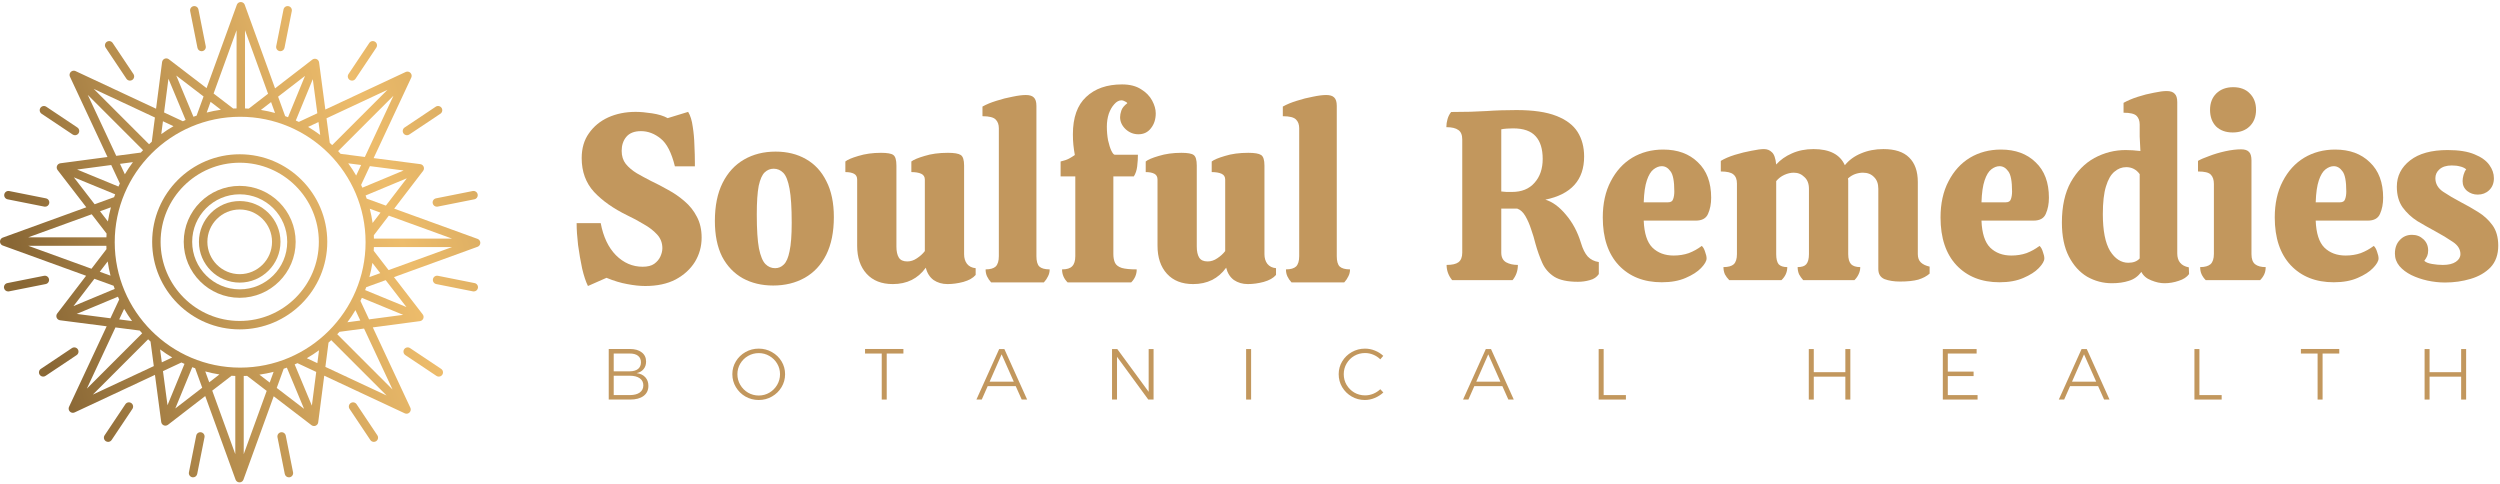 <svg xmlns="http://www.w3.org/2000/svg" fill="none" viewBox="0 0 1038 201" height="201" width="1038">
<path fill="url(#paint0_linear_4357_16064)" d="M99.532 64.056C79.489 64.056 63.18 80.364 63.18 100.408C63.18 120.452 79.488 136.76 99.532 136.76C119.576 136.76 135.885 120.452 135.885 100.408C135.885 80.364 119.576 64.056 99.532 64.056ZM99.532 133.258C81.42 133.258 66.683 118.522 66.683 100.409C66.683 82.296 81.419 67.56 99.532 67.56C117.645 67.56 132.382 82.296 132.382 100.409C132.382 118.522 117.645 133.258 99.532 133.258Z"></path>
<path fill="url(#paint1_linear_4357_16064)" d="M99.523 77.175C86.712 77.175 76.288 87.598 76.288 100.411C76.288 113.222 86.712 123.646 99.523 123.646C112.334 123.646 122.758 113.223 122.758 100.411C122.758 87.598 112.334 77.175 99.523 77.175ZM99.523 120.142C88.643 120.142 79.791 111.291 79.791 100.41C79.791 89.529 88.643 80.677 99.523 80.677C110.403 80.677 119.255 89.529 119.255 100.41C119.255 111.291 110.403 120.142 99.523 120.142Z"></path>
<path fill="url(#paint2_linear_4357_16064)" d="M99.527 83.477C90.192 83.477 82.598 91.072 82.598 100.407C82.598 109.742 90.192 117.337 99.527 117.337C108.863 117.337 116.457 109.742 116.457 100.407C116.457 91.072 108.863 83.477 99.527 83.477ZM99.527 113.835C92.124 113.835 86.1 107.812 86.1 100.408C86.1 93.004 92.124 86.98 99.527 86.98C106.931 86.98 112.954 93.003 112.954 100.408C112.954 107.812 106.931 113.835 99.527 113.835Z"></path>
<path fill="url(#paint3_linear_4357_16064)" d="M199.39 100.507C199.383 100.473 199.374 100.441 199.366 100.407C199.349 100.338 199.328 100.269 199.302 100.203C199.289 100.169 199.276 100.135 199.261 100.102C199.229 100.031 199.191 99.964 199.15 99.897C199.137 99.877 199.127 99.854 199.113 99.834C199.055 99.75 198.991 99.672 198.92 99.6C198.902 99.582 198.881 99.565 198.862 99.547C198.806 99.496 198.749 99.447 198.686 99.403C198.656 99.382 198.626 99.362 198.595 99.343C198.537 99.307 198.478 99.275 198.416 99.246C198.381 99.23 198.347 99.213 198.311 99.199C198.297 99.193 198.283 99.184 198.267 99.179L163.672 86.622L175.67 70.949C175.68 70.937 175.684 70.921 175.694 70.908C175.775 70.795 175.847 70.677 175.9 70.549L175.9 70.547C175.952 70.421 175.983 70.289 176.004 70.155C176.01 70.117 176.012 70.08 176.016 70.042C176.025 69.938 176.024 69.833 176.016 69.728C176.012 69.691 176.011 69.655 176.005 69.618C175.984 69.481 175.952 69.344 175.896 69.21C175.84 69.077 175.767 68.958 175.685 68.847C175.662 68.816 175.638 68.79 175.613 68.761C175.546 68.681 175.473 68.608 175.393 68.543C175.363 68.518 175.334 68.492 175.302 68.469C175.196 68.394 175.084 68.327 174.965 68.276C174.959 68.273 174.953 68.269 174.947 68.266C174.82 68.214 174.685 68.181 174.548 68.16C174.533 68.157 174.519 68.15 174.504 68.148L155.132 65.645L170.753 32.222C170.76 32.207 170.763 32.192 170.77 32.177C170.786 32.142 170.797 32.106 170.81 32.07C170.833 32.006 170.853 31.941 170.868 31.876C170.876 31.84 170.885 31.805 170.89 31.768C170.902 31.693 170.909 31.618 170.912 31.542C170.913 31.516 170.916 31.49 170.916 31.463C170.915 31.362 170.906 31.261 170.887 31.162C170.883 31.138 170.875 31.114 170.869 31.091C170.851 31.015 170.831 30.941 170.803 30.867C170.79 30.833 170.776 30.801 170.761 30.768C170.731 30.702 170.698 30.639 170.66 30.577C170.643 30.549 170.626 30.519 170.607 30.491C170.547 30.404 170.481 30.32 170.404 30.243C170.328 30.166 170.244 30.101 170.157 30.04C170.129 30.021 170.1 30.006 170.072 29.988C170.009 29.95 169.944 29.916 169.878 29.886C169.847 29.872 169.816 29.858 169.784 29.846C169.706 29.816 169.627 29.793 169.547 29.776C169.528 29.771 169.51 29.765 169.489 29.761C169.387 29.742 169.284 29.732 169.18 29.731C169.16 29.731 169.14 29.734 169.119 29.735C169.037 29.737 168.956 29.744 168.874 29.758C168.842 29.764 168.809 29.771 168.777 29.779C168.708 29.794 168.641 29.814 168.574 29.839C168.539 29.851 168.505 29.863 168.471 29.878C168.455 29.885 168.439 29.889 168.424 29.895L135.083 45.478L132.484 25.913C132.483 25.896 132.475 25.882 132.472 25.866C132.45 25.73 132.417 25.596 132.365 25.469C132.363 25.465 132.361 25.463 132.359 25.459C132.308 25.337 132.238 25.224 132.16 25.115C132.137 25.084 132.111 25.055 132.086 25.025C132.021 24.946 131.947 24.873 131.868 24.806C131.838 24.782 131.811 24.756 131.78 24.733C131.668 24.652 131.549 24.578 131.416 24.523H131.415C131.281 24.468 131.144 24.437 131.008 24.416C130.97 24.411 130.934 24.409 130.896 24.406C130.791 24.398 130.686 24.398 130.582 24.407C130.545 24.411 130.509 24.413 130.472 24.419C130.337 24.441 130.206 24.473 130.082 24.524C130.08 24.525 130.078 24.525 130.076 24.526C129.948 24.579 129.829 24.652 129.716 24.735C129.704 24.744 129.69 24.748 129.677 24.757L114.208 36.685L101.62 2.006C101.615 1.991 101.606 1.978 101.601 1.963C101.587 1.927 101.57 1.892 101.553 1.856C101.524 1.795 101.492 1.735 101.457 1.679C101.438 1.647 101.419 1.617 101.397 1.587C101.352 1.525 101.303 1.466 101.252 1.411C101.234 1.391 101.219 1.37 101.2 1.353C101.127 1.282 101.049 1.217 100.966 1.16C100.945 1.146 100.924 1.136 100.903 1.122C100.836 1.081 100.769 1.044 100.698 1.012C100.664 0.997 100.631 0.984 100.596 0.971C100.53 0.945 100.462 0.924 100.392 0.907C100.359 0.899 100.326 0.889 100.292 0.883C100.189 0.864 100.083 0.851 99.975 0.851C99.866 0.851 99.761 0.864 99.657 0.883C99.623 0.889 99.591 0.899 99.557 0.907C99.487 0.924 99.419 0.945 99.353 0.971C99.319 0.984 99.286 0.996 99.253 1.012C99.182 1.044 99.114 1.081 99.047 1.123C99.026 1.136 99.005 1.147 98.985 1.161C98.901 1.219 98.823 1.283 98.751 1.354C98.732 1.372 98.716 1.393 98.698 1.411C98.647 1.467 98.598 1.525 98.553 1.588C98.532 1.618 98.513 1.648 98.494 1.679C98.458 1.735 98.427 1.795 98.398 1.856C98.381 1.891 98.364 1.926 98.35 1.962C98.344 1.977 98.336 1.99 98.331 2.005L85.773 36.6L70.1 24.602C70.087 24.592 70.072 24.588 70.059 24.578C69.946 24.497 69.827 24.425 69.7 24.372C69.573 24.32 69.44 24.289 69.304 24.268C69.267 24.262 69.23 24.26 69.194 24.256C69.089 24.247 68.984 24.247 68.878 24.256C68.842 24.26 68.806 24.262 68.769 24.267C68.635 24.288 68.501 24.32 68.37 24.374C68.368 24.375 68.365 24.375 68.363 24.376L68.362 24.377C68.23 24.432 68.111 24.506 68 24.587C67.969 24.61 67.942 24.636 67.913 24.66C67.833 24.728 67.761 24.8 67.695 24.88C67.67 24.91 67.646 24.939 67.622 24.97C67.544 25.078 67.476 25.191 67.426 25.312C67.424 25.316 67.42 25.321 67.419 25.325C67.366 25.452 67.334 25.587 67.312 25.724C67.309 25.74 67.302 25.753 67.3 25.768L64.797 45.141L31.374 29.52C31.359 29.513 31.342 29.51 31.328 29.503C31.293 29.488 31.258 29.476 31.223 29.463C31.157 29.44 31.091 29.42 31.024 29.404C30.99 29.396 30.956 29.388 30.922 29.383C30.844 29.37 30.767 29.364 30.689 29.361C30.665 29.36 30.64 29.357 30.615 29.358C30.513 29.358 30.413 29.368 30.313 29.387C30.289 29.391 30.265 29.399 30.241 29.405C30.166 29.422 30.092 29.443 30.02 29.47C29.985 29.483 29.952 29.498 29.918 29.514C29.854 29.543 29.792 29.576 29.731 29.612C29.701 29.63 29.671 29.647 29.641 29.668C29.554 29.727 29.471 29.792 29.394 29.869C29.317 29.946 29.251 30.03 29.191 30.117C29.172 30.145 29.155 30.175 29.138 30.204C29.1 30.266 29.067 30.328 29.038 30.394C29.023 30.427 29.008 30.459 28.996 30.494C28.968 30.567 28.947 30.641 28.929 30.717C28.924 30.741 28.915 30.764 28.911 30.789C28.893 30.888 28.883 30.988 28.882 31.09C28.882 31.116 28.886 31.142 28.887 31.168C28.889 31.244 28.895 31.319 28.908 31.395C28.914 31.43 28.922 31.466 28.93 31.502C28.945 31.567 28.965 31.632 28.988 31.697C29.001 31.732 29.012 31.768 29.028 31.803C29.034 31.818 29.038 31.834 29.045 31.849L44.629 65.19L25.062 67.789C25.048 67.791 25.034 67.799 25.019 67.802C24.745 67.845 24.487 67.953 24.264 68.116C24.233 68.138 24.206 68.162 24.177 68.187C24.097 68.253 24.023 68.327 23.955 68.408C23.931 68.437 23.907 68.464 23.884 68.495C23.803 68.606 23.729 68.725 23.674 68.858L23.673 68.859L23.672 68.86C23.617 68.993 23.586 69.129 23.566 69.265C23.56 69.303 23.559 69.342 23.555 69.38C23.547 69.483 23.547 69.585 23.556 69.687C23.56 69.726 23.562 69.765 23.569 69.804C23.59 69.935 23.622 70.062 23.671 70.184C23.672 70.189 23.673 70.193 23.675 70.197C23.728 70.325 23.801 70.443 23.882 70.555C23.892 70.567 23.895 70.583 23.905 70.596L35.833 86.064L1.154 98.652C1.138 98.657 1.125 98.666 1.11 98.672C1.074 98.686 1.04 98.702 1.006 98.719C0.944 98.748 0.884 98.78 0.827 98.816C0.796 98.835 0.766 98.854 0.736 98.875C0.674 98.92 0.616 98.969 0.56 99.02C0.54 99.038 0.52 99.053 0.502 99.073C0.431 99.145 0.367 99.223 0.309 99.306C0.295 99.326 0.285 99.349 0.272 99.37C0.23 99.436 0.193 99.504 0.161 99.575C0.146 99.608 0.133 99.641 0.12 99.675C0.094 99.741 0.073 99.809 0.056 99.879C0.048 99.912 0.038 99.945 0.032 99.979C0.013 100.083 0 100.188 0 100.297C0 100.405 0.013 100.51 0.032 100.614C0.038 100.648 0.048 100.681 0.056 100.714C0.073 100.784 0.094 100.852 0.12 100.919C0.133 100.953 0.146 100.986 0.161 101.019C0.193 101.09 0.23 101.158 0.272 101.224C0.285 101.245 0.295 101.267 0.309 101.287C0.367 101.37 0.431 101.449 0.502 101.521C0.52 101.54 0.541 101.555 0.56 101.574C0.616 101.626 0.673 101.674 0.736 101.719C0.766 101.74 0.796 101.759 0.827 101.778C0.884 101.814 0.944 101.846 1.006 101.875C1.04 101.892 1.074 101.908 1.11 101.922C1.125 101.928 1.138 101.937 1.154 101.942L35.749 114.5L23.751 130.172C23.741 130.185 23.737 130.2 23.727 130.213C23.646 130.326 23.574 130.445 23.521 130.572C23.521 130.573 23.521 130.575 23.521 130.575C23.469 130.7 23.438 130.832 23.417 130.968C23.411 131.005 23.409 131.042 23.405 131.079C23.396 131.183 23.397 131.288 23.405 131.394C23.409 131.43 23.41 131.466 23.416 131.503C23.437 131.64 23.469 131.777 23.526 131.911C23.53 131.923 23.539 131.93 23.543 131.941C23.606 132.084 23.686 132.215 23.782 132.334C23.821 132.381 23.867 132.418 23.909 132.46C23.982 132.533 24.054 132.604 24.138 132.663C24.192 132.701 24.25 132.729 24.307 132.761C24.391 132.806 24.475 132.849 24.566 132.88C24.631 132.903 24.698 132.919 24.766 132.934C24.817 132.945 24.865 132.968 24.918 132.975L44.291 135.478L28.67 168.901C28.663 168.916 28.66 168.931 28.652 168.947C28.637 168.982 28.625 169.018 28.612 169.054C28.59 169.118 28.57 169.183 28.555 169.249C28.547 169.285 28.538 169.32 28.532 169.356C28.52 169.431 28.513 169.506 28.51 169.582C28.509 169.608 28.506 169.634 28.506 169.661C28.507 169.763 28.516 169.864 28.535 169.963C28.539 169.987 28.547 170.01 28.552 170.033C28.57 170.11 28.591 170.185 28.619 170.258C28.631 170.292 28.646 170.324 28.66 170.356C28.69 170.423 28.724 170.486 28.762 170.549C28.779 170.578 28.795 170.606 28.814 170.634C28.874 170.721 28.94 170.805 29.017 170.882C29.1 170.966 29.192 171.04 29.288 171.104C29.376 171.162 29.47 171.209 29.565 171.25C29.575 171.255 29.582 171.261 29.592 171.264C29.689 171.304 29.79 171.332 29.891 171.354C29.9 171.356 29.909 171.36 29.918 171.362C30.028 171.384 30.142 171.395 30.255 171.395C30.256 171.395 30.258 171.394 30.26 171.394C30.378 171.393 30.495 171.38 30.612 171.356C30.646 171.349 30.679 171.335 30.713 171.326C30.797 171.304 30.879 171.278 30.959 171.243C30.971 171.238 30.985 171.236 30.996 171.231L64.338 155.648L66.936 175.214C66.938 175.231 66.946 175.245 66.949 175.261C66.971 175.397 67.003 175.532 67.056 175.658C67.057 175.661 67.059 175.664 67.061 175.666C67.113 175.789 67.182 175.904 67.261 176.012C67.284 176.043 67.309 176.072 67.335 176.102C67.4 176.18 67.474 176.253 67.553 176.32C67.583 176.345 67.61 176.37 67.641 176.393C67.752 176.475 67.871 176.548 68.004 176.603L68.004 176.604L68.005 176.605C68.224 176.695 68.449 176.737 68.671 176.737C68.674 176.737 68.677 176.735 68.68 176.735C68.834 176.734 68.985 176.709 69.133 176.668C69.154 176.662 69.175 176.659 69.195 176.652C69.334 176.608 69.466 176.545 69.592 176.467C69.617 176.451 69.642 176.435 69.668 176.418C69.692 176.401 69.718 176.388 69.742 176.37L85.211 164.441L97.799 199.121C97.804 199.136 97.812 199.149 97.818 199.164C97.833 199.202 97.85 199.237 97.867 199.273C97.896 199.334 97.927 199.392 97.962 199.448C97.982 199.479 98.001 199.511 98.023 199.541C98.067 199.602 98.116 199.66 98.166 199.715C98.185 199.734 98.201 199.756 98.22 199.774C98.292 199.845 98.37 199.91 98.453 199.967C98.473 199.981 98.496 199.992 98.517 200.005C98.582 200.046 98.65 200.083 98.721 200.116C98.754 200.131 98.787 200.144 98.821 200.157C98.888 200.182 98.957 200.203 99.026 200.221C99.06 200.228 99.092 200.238 99.126 200.244C99.23 200.263 99.335 200.276 99.444 200.276C99.552 200.276 99.658 200.263 99.762 200.244C99.796 200.238 99.828 200.228 99.861 200.221C99.931 200.203 99.999 200.182 100.065 200.157C100.099 200.144 100.133 200.131 100.166 200.116C100.237 200.083 100.305 200.046 100.37 200.005C100.391 199.992 100.414 199.981 100.434 199.967C100.517 199.91 100.594 199.846 100.667 199.774C100.686 199.755 100.702 199.734 100.72 199.715C100.772 199.66 100.82 199.602 100.863 199.541C100.885 199.511 100.904 199.479 100.925 199.448C100.959 199.392 100.991 199.334 101.019 199.273C101.036 199.237 101.054 199.202 101.069 199.164C101.075 199.149 101.083 199.137 101.088 199.122L113.645 164.527L129.319 176.524C129.342 176.543 129.369 176.556 129.394 176.572C129.417 176.589 129.441 176.603 129.465 176.618C129.592 176.696 129.724 176.759 129.862 176.803C129.883 176.809 129.903 176.813 129.924 176.818C130.071 176.858 130.222 176.883 130.375 176.884C130.378 176.884 130.381 176.886 130.385 176.886C130.61 176.886 130.839 176.842 131.059 176.751C131.191 176.695 131.31 176.621 131.422 176.539C131.452 176.517 131.479 176.491 131.508 176.467C131.588 176.4 131.66 176.327 131.727 176.248C131.752 176.217 131.777 176.188 131.8 176.156C131.877 176.05 131.944 175.937 131.995 175.816C131.998 175.811 132.002 175.807 132.003 175.802C132.056 175.674 132.088 175.54 132.11 175.403C132.112 175.388 132.119 175.374 132.121 175.358L134.624 155.985L168.047 171.606C168.059 171.613 168.072 171.613 168.084 171.619C168.164 171.654 168.246 171.68 168.33 171.702C168.364 171.712 168.397 171.725 168.431 171.732C168.547 171.757 168.664 171.77 168.782 171.771C168.784 171.771 168.786 171.771 168.788 171.771C168.9 171.771 169.014 171.76 169.125 171.738C169.135 171.737 169.145 171.731 169.154 171.73C169.255 171.708 169.354 171.68 169.45 171.64C169.46 171.637 169.469 171.63 169.477 171.627C169.572 171.585 169.665 171.539 169.753 171.481C169.85 171.417 169.941 171.343 170.026 171.258C170.102 171.181 170.169 171.097 170.228 171.01C170.247 170.982 170.263 170.954 170.281 170.925C170.318 170.863 170.352 170.799 170.382 170.733C170.397 170.7 170.411 170.668 170.423 170.635C170.451 170.561 170.473 170.485 170.49 170.409C170.495 170.386 170.503 170.363 170.507 170.34C170.526 170.24 170.535 170.139 170.536 170.038C170.536 170.011 170.533 169.985 170.532 169.958C170.529 169.882 170.523 169.807 170.51 169.732C170.504 169.696 170.496 169.661 170.487 169.625C170.473 169.56 170.452 169.494 170.43 169.43C170.417 169.394 170.405 169.358 170.39 169.323C170.383 169.309 170.379 169.293 170.372 169.277L154.79 135.935L174.355 133.336C174.408 133.329 174.454 133.307 174.505 133.296C174.573 133.28 174.641 133.265 174.706 133.242C174.797 133.21 174.881 133.168 174.965 133.121C175.022 133.09 175.08 133.061 175.134 133.023C175.219 132.963 175.292 132.891 175.364 132.817C175.405 132.775 175.451 132.739 175.488 132.693C175.591 132.564 175.68 132.424 175.744 132.268V132.267L175.745 132.266C175.8 132.133 175.831 131.997 175.852 131.862C175.858 131.823 175.859 131.785 175.862 131.746C175.871 131.643 175.871 131.541 175.861 131.44C175.858 131.401 175.855 131.362 175.848 131.323C175.827 131.193 175.796 131.065 175.746 130.943C175.744 130.939 175.743 130.934 175.742 130.928C175.688 130.801 175.616 130.683 175.535 130.57C175.525 130.558 175.521 130.543 175.512 130.53L163.583 115.062L198.262 102.474C198.278 102.469 198.292 102.46 198.307 102.454C198.343 102.44 198.376 102.423 198.411 102.407C198.473 102.377 198.532 102.346 198.59 102.31C198.62 102.291 198.651 102.271 198.681 102.25C198.744 102.206 198.801 102.157 198.857 102.106C198.876 102.088 198.896 102.072 198.915 102.053C198.985 101.981 199.05 101.903 199.108 101.819C199.122 101.799 199.132 101.776 199.145 101.755C199.186 101.69 199.224 101.622 199.256 101.551C199.271 101.518 199.284 101.485 199.297 101.45C199.322 101.383 199.343 101.315 199.361 101.246C199.369 101.212 199.378 101.18 199.384 101.146C199.404 101.042 199.417 100.936 199.417 100.828C199.417 100.72 199.409 100.611 199.39 100.507ZM160.221 85.369L152.255 82.477C152.103 82.038 151.955 81.599 151.793 81.165L168.905 74.025L160.221 85.369ZM149.6 133.088L144.229 133.802C145.436 132.189 146.548 130.502 147.578 128.761L149.6 133.088ZM99.711 152.637C70.996 152.637 47.634 129.276 47.634 100.559C47.634 71.843 70.996 48.482 99.711 48.482C128.426 48.482 151.789 71.844 151.789 100.56C151.789 129.276 128.426 152.637 99.711 152.637ZM49.822 68.03L55.194 67.317C53.986 68.93 52.874 70.617 51.844 72.359L49.822 68.03ZM44.8 91.953L41.534 87.717L46.058 86.075C45.539 87.997 45.112 89.956 44.8 91.953ZM45.889 114.453L41.433 112.835L44.714 108.549C45.003 110.552 45.391 112.524 45.889 114.453ZM51.541 128.233C52.552 129.986 53.651 131.681 54.841 133.307L49.493 132.616L51.541 128.233ZM147.881 72.885C146.87 71.132 145.771 69.438 144.581 67.812L149.929 68.504L147.881 72.885ZM154.622 109.167L157.888 113.402L153.366 115.044C153.884 113.123 154.31 111.164 154.622 109.167ZM153.533 86.667L157.989 88.284L154.708 92.569C154.419 90.566 154.032 88.596 153.533 86.667ZM167.576 70.784L150.456 77.927C150.283 77.541 150.113 77.152 149.932 76.771L153.575 68.975L167.576 70.784ZM151.486 65.173L141.409 63.87C141.072 63.488 140.732 63.109 140.386 62.736L163.364 39.758L151.486 65.173ZM160.887 37.282L137.918 60.251C137.587 59.937 137.261 59.619 136.922 59.314L135.568 49.116L160.887 37.282ZM132.24 50.67L132.953 56.042C131.34 54.835 129.653 53.722 127.912 52.693L132.24 50.67ZM129.876 32.869L131.756 47.03L124.078 50.619C123.663 50.415 123.24 50.224 122.819 50.031L129.876 32.869ZM126.643 31.518L119.591 48.67C119.194 48.518 118.799 48.365 118.398 48.221L115.465 40.138L126.643 31.518ZM114.195 46.906C112.274 46.386 110.315 45.96 108.318 45.648L112.553 42.382L114.195 46.906ZM111.299 38.926L103.285 45.106C102.768 45.073 102.249 45.048 101.729 45.03V12.557L111.299 38.926ZM98.225 12.558V45.017C97.757 45.029 97.286 45.03 96.82 45.055L88.688 38.83L98.225 12.558ZM91.721 45.562C89.718 45.852 87.746 46.239 85.818 46.738L87.436 42.282L91.721 45.562ZM84.519 40.049L81.628 48.015C81.19 48.166 80.75 48.315 80.316 48.477L73.176 31.366L84.519 40.049ZM69.935 32.695L77.078 49.816C76.692 49.988 76.304 50.158 75.922 50.339L68.126 46.695L69.935 32.695ZM67.654 50.341L72.037 52.389C70.284 53.4 68.589 54.499 66.964 55.69L67.654 50.341ZM64.324 48.784L63.021 58.861C62.639 59.198 62.26 59.538 61.887 59.885L38.908 36.906L64.324 48.784ZM36.432 39.383L59.402 62.353C59.088 62.684 58.77 63.011 58.464 63.35L48.266 64.704L36.432 39.383ZM46.182 68.514L49.77 76.192C49.567 76.607 49.376 77.03 49.183 77.452L32.021 70.395L46.182 68.514ZM30.668 73.627L47.821 80.68C47.668 81.076 47.516 81.471 47.372 81.871L39.288 84.806L30.668 73.627ZM38.078 88.972L44.259 96.987C44.225 97.504 44.201 98.022 44.183 98.543H11.71L38.078 88.972ZM11.709 102.045H44.169C44.181 102.513 44.182 102.985 44.206 103.449L37.981 111.581L11.709 102.045ZM39.201 115.751L47.168 118.642C47.319 119.081 47.467 119.521 47.63 119.954L30.517 127.094L39.201 115.751ZM31.846 130.335L48.967 123.192C49.14 123.579 49.309 123.966 49.491 124.349L45.847 132.145L31.846 130.335ZM47.936 135.947L58.014 137.249C58.35 137.632 58.691 138.01 59.037 138.383L36.059 161.361L47.936 135.947ZM38.535 163.838L61.504 140.868C61.835 141.183 62.163 141.5 62.502 141.807L63.856 152.003L38.535 163.838ZM67.182 150.448L66.469 145.077C68.081 146.285 69.768 147.396 71.509 148.426L67.182 150.448ZM69.546 168.249L67.666 154.088L75.343 150.5C75.758 150.703 76.181 150.895 76.603 151.088L69.546 168.249ZM72.778 169.602L79.831 152.45C80.228 152.603 80.624 152.755 81.025 152.899L83.958 160.982L72.778 169.602ZM85.227 154.214C87.148 154.733 89.107 155.16 91.104 155.471L86.869 158.737L85.227 154.214ZM88.123 162.192L96.137 156.012C96.653 156.046 97.173 156.07 97.694 156.088V188.562L88.123 162.192ZM101.197 188.562V156.102C101.665 156.09 102.136 156.089 102.601 156.065L110.733 162.29L101.197 188.562ZM107.701 155.558C109.704 155.268 111.676 154.88 113.604 154.382L111.986 158.838L107.701 155.558ZM114.902 161.069L117.794 153.103C118.233 152.952 118.672 152.804 119.106 152.642L126.246 169.753L114.902 161.069ZM129.487 168.424L122.344 151.305C122.73 151.132 123.119 150.963 123.5 150.781L131.296 154.424L129.487 168.424ZM131.768 150.778L127.386 148.729C129.138 147.718 130.832 146.619 132.459 145.43L131.768 150.778ZM135.098 152.334L136.4 142.258C136.782 141.921 137.161 141.581 137.534 141.234L160.513 164.213L135.098 152.334ZM162.989 161.736L140.02 138.767C140.333 138.436 140.652 138.108 140.958 137.77L151.154 136.416L162.989 161.736ZM153.24 132.605L149.652 124.928C149.855 124.512 150.046 124.089 150.24 123.668L167.401 130.725L153.24 132.605ZM168.753 127.493L151.602 120.44C151.755 120.044 151.907 119.648 152.051 119.247L160.134 116.314L168.753 127.493ZM161.344 112.148L155.164 104.134C155.197 103.617 155.222 103.097 155.24 102.576H187.712L161.344 112.148ZM155.254 99.073C155.242 98.605 155.241 98.134 155.217 97.669L161.442 89.538L187.713 99.074H155.254V99.073Z"></path>
<path fill="url(#paint4_linear_4357_16064)" d="M81.987 19.852C82.153 20.685 82.884 21.262 83.702 21.262C83.816 21.262 83.931 21.251 84.046 21.228C84.995 21.039 85.611 20.117 85.422 19.168L82.392 3.937C82.202 2.988 81.281 2.371 80.332 2.561C79.384 2.75 78.768 3.673 78.956 4.621L81.987 19.852Z"></path>
<path fill="url(#paint5_linear_4357_16064)" d="M52.497 32.697C52.835 33.202 53.39 33.476 53.955 33.476C54.289 33.476 54.627 33.38 54.926 33.18C55.731 32.642 55.947 31.555 55.41 30.751L46.783 17.839C46.246 17.034 45.158 16.818 44.354 17.355C43.549 17.892 43.333 18.98 43.87 19.784L52.497 32.697Z"></path>
<path fill="url(#paint6_linear_4357_16064)" d="M17.264 47.222L30.176 55.849C30.475 56.049 30.814 56.145 31.148 56.145C31.713 56.145 32.268 55.871 32.606 55.366C33.143 54.561 32.926 53.474 32.122 52.936L19.21 44.309C18.406 43.772 17.319 43.989 16.781 44.792C16.243 45.597 16.459 46.685 17.264 47.222Z"></path>
<path fill="url(#paint7_linear_4357_16064)" d="M3.155 82.757L18.385 85.787C18.5 85.809 18.615 85.821 18.728 85.821C19.546 85.821 20.279 85.244 20.444 84.411C20.632 83.462 20.016 82.54 19.067 82.351L3.837 79.321C2.892 79.133 1.966 79.748 1.777 80.697C1.59 81.646 2.206 82.568 3.155 82.757Z"></path>
<path fill="url(#paint8_linear_4357_16064)" d="M20.341 115.887C20.152 114.938 19.224 114.322 18.282 114.511L3.051 117.54C2.102 117.729 1.485 118.651 1.674 119.6C1.84 120.433 2.571 121.01 3.39 121.01C3.503 121.01 3.618 120.999 3.733 120.976L18.963 117.946C19.913 117.758 20.53 116.836 20.341 115.887Z"></path>
<path fill="url(#paint9_linear_4357_16064)" d="M32.299 145.013C31.76 144.209 30.673 143.994 29.87 144.529L16.958 153.157C16.154 153.694 15.938 154.782 16.475 155.586C16.812 156.092 17.368 156.365 17.933 156.365C18.267 156.365 18.605 156.269 18.904 156.07L31.816 147.442C32.62 146.904 32.836 145.816 32.299 145.013Z"></path>
<path fill="url(#paint10_linear_4357_16064)" d="M54.493 167.345C53.69 166.808 52.602 167.024 52.063 167.829L43.435 180.741C42.898 181.545 43.115 182.633 43.919 183.171C44.218 183.371 44.556 183.466 44.891 183.466C45.456 183.466 46.011 183.193 46.349 182.687L54.977 169.775C55.513 168.971 55.297 167.883 54.493 167.345Z"></path>
<path fill="url(#paint11_linear_4357_16064)" d="M83.534 179.489C82.589 179.303 81.663 179.916 81.474 180.865L78.445 196.096C78.256 197.044 78.873 197.966 79.822 198.156C79.937 198.178 80.051 198.189 80.165 198.189C80.983 198.189 81.715 197.612 81.88 196.779L84.91 181.548C85.099 180.6 84.483 179.677 83.534 179.489Z"></path>
<path fill="url(#paint12_linear_4357_16064)" d="M116.064 21.227C116.179 21.25 116.295 21.262 116.408 21.262C117.226 21.262 117.958 20.684 118.124 19.852L121.153 4.621C121.342 3.673 120.725 2.75 119.777 2.561C118.828 2.372 117.907 2.988 117.718 3.937L114.688 19.168C114.499 20.116 115.116 21.038 116.064 21.227Z"></path>
<path fill="url(#paint13_linear_4357_16064)" d="M145.184 33.179C145.482 33.379 145.82 33.475 146.156 33.475C146.72 33.475 147.276 33.201 147.614 32.696L156.24 19.784C156.777 18.98 156.562 17.892 155.757 17.355C154.953 16.818 153.866 17.034 153.327 17.839L144.7 30.751C144.163 31.554 144.379 32.642 145.184 33.179Z"></path>
<path fill="url(#paint14_linear_4357_16064)" d="M167.512 55.365C167.85 55.871 168.405 56.144 168.97 56.144C169.305 56.144 169.643 56.048 169.942 55.848L182.854 47.221C183.659 46.684 183.875 45.596 183.338 44.791C182.8 43.987 181.712 43.772 180.908 44.309L167.996 52.935C167.192 53.473 166.975 54.561 167.512 55.365Z"></path>
<path fill="url(#paint15_linear_4357_16064)" d="M179.656 84.408C179.822 85.242 180.554 85.818 181.372 85.818C181.485 85.818 181.6 85.808 181.715 85.784L196.945 82.755C197.894 82.566 198.51 81.644 198.321 80.695C198.134 79.746 197.207 79.131 196.262 79.319L181.032 82.349C180.084 82.538 179.467 83.46 179.656 84.408Z"></path>
<path fill="url(#paint16_linear_4357_16064)" d="M197.049 117.54L181.819 114.511C180.874 114.322 179.948 114.938 179.76 115.887C179.571 116.836 180.188 117.758 181.137 117.946L196.366 120.976C196.482 120.999 196.596 121.01 196.71 121.01C197.528 121.01 198.26 120.434 198.425 119.6C198.615 118.652 197.998 117.729 197.049 117.54Z"></path>
<path fill="url(#paint17_linear_4357_16064)" d="M183.158 153.157L170.246 144.529C169.442 143.993 168.355 144.209 167.816 145.013C167.279 145.817 167.496 146.905 168.3 147.443L181.212 156.07C181.51 156.27 181.849 156.366 182.183 156.366C182.748 156.366 183.304 156.092 183.642 155.587C184.178 154.782 183.963 153.694 183.158 153.157Z"></path>
<path fill="url(#paint18_linear_4357_16064)" d="M148.049 167.829C147.511 167.024 146.423 166.809 145.619 167.345C144.815 167.883 144.599 168.971 145.136 169.775L153.763 182.687C154.101 183.192 154.656 183.465 155.221 183.465C155.556 183.465 155.894 183.369 156.193 183.17C156.998 182.632 157.214 181.545 156.677 180.741L148.049 167.829Z"></path>
<path fill="url(#paint19_linear_4357_16064)" d="M118.646 180.865C118.458 179.916 117.529 179.304 116.587 179.489C115.638 179.677 115.021 180.599 115.21 181.548L118.239 196.779C118.405 197.613 119.137 198.189 119.955 198.189C120.068 198.189 120.184 198.178 120.298 198.156C121.247 197.967 121.863 197.044 121.675 196.096L118.646 180.865Z"></path>
<path fill="#C2975D" d="M536.227 117.249C535.494 116.449 534.927 115.615 534.527 114.749C534.127 113.882 533.927 112.915 533.927 111.849C535.86 111.849 537.26 111.449 538.127 110.649C538.993 109.782 539.427 108.349 539.427 106.349V53.249C539.427 51.715 538.993 50.515 538.127 49.649C537.26 48.715 535.427 48.249 532.627 48.249V44.249C534.293 43.315 536.227 42.515 538.427 41.849C540.693 41.115 542.927 40.549 545.127 40.149C547.327 39.682 549.16 39.449 550.627 39.449C552.16 39.449 553.26 39.782 553.927 40.449C554.66 41.115 555.027 42.282 555.027 43.949V106.349C555.027 108.415 555.427 109.849 556.227 110.649C557.094 111.449 558.527 111.849 560.527 111.849C560.527 112.915 560.293 113.882 559.827 114.749C559.427 115.615 558.86 116.449 558.127 117.249H536.227Z"></path>
<path fill="#C2975D" d="M495.4 117.949C490.734 117.949 487.1 116.515 484.5 113.649C481.9 110.782 480.6 106.915 480.6 102.049V74.549C480.6 73.415 480.167 72.615 479.3 72.149C478.434 71.682 477.234 71.449 475.7 71.449V67.049C476.567 66.315 478.367 65.549 481.1 64.749C483.9 63.882 487.034 63.449 490.5 63.449C493.1 63.449 494.8 63.749 495.6 64.349C496.467 64.949 496.9 66.415 496.9 68.749V102.349C496.9 104.349 497.234 105.882 497.9 106.949C498.567 108.015 499.734 108.549 501.4 108.549C502.8 108.549 504.134 108.115 505.4 107.249C506.734 106.382 507.834 105.382 508.7 104.249V74.549C508.7 73.415 508.2 72.615 507.2 72.149C506.2 71.682 504.834 71.449 503.1 71.449V67.049C504.034 66.315 505.867 65.549 508.6 64.749C511.334 63.882 514.567 63.449 518.3 63.449C520.9 63.449 522.667 63.749 523.6 64.349C524.534 64.949 525 66.415 525 68.749V105.549C525 107.149 525.4 108.482 526.2 109.549C527.067 110.615 528.267 111.215 529.8 111.349V114.149C528.734 115.415 527.034 116.382 524.7 117.049C522.434 117.649 520.234 117.949 518.1 117.949C515.9 117.949 513.967 117.382 512.3 116.249C510.7 115.049 509.634 113.349 509.1 111.149C505.834 115.682 501.267 117.949 495.4 117.949Z"></path>
<path fill="#C2975D" d="M443.265 117.249C441.732 115.715 440.965 113.915 440.965 111.849C442.965 111.849 444.365 111.415 445.165 110.549C446.032 109.682 446.465 108.282 446.465 106.349V73.249H440.365V67.049C441.832 66.715 442.998 66.315 443.865 65.849C444.732 65.382 445.532 64.882 446.265 64.349C445.998 62.815 445.798 61.415 445.665 60.149C445.532 58.882 445.465 57.415 445.465 55.749C445.465 48.815 447.298 43.649 450.965 40.249C454.632 36.782 459.598 35.049 465.865 35.049C469.065 35.049 471.698 35.715 473.765 37.049C475.832 38.315 477.365 39.882 478.365 41.749C479.365 43.615 479.865 45.382 479.865 47.049C479.865 49.515 479.198 51.582 477.865 53.249C476.598 54.915 474.865 55.749 472.665 55.749C470.665 55.749 468.898 55.049 467.365 53.649C465.832 52.182 465.065 50.515 465.065 48.649C465.065 47.849 465.232 46.949 465.565 45.949C465.898 44.882 466.732 43.849 468.065 42.849C467.865 42.515 467.498 42.249 466.965 42.049C466.498 41.782 466.065 41.649 465.665 41.649C464.598 41.649 463.598 42.182 462.665 43.249C461.732 44.249 460.965 45.582 460.365 47.249C459.832 48.915 459.565 50.682 459.565 52.549C459.565 54.549 459.732 56.449 460.065 58.249C460.465 60.049 460.932 61.515 461.465 62.649C461.998 63.715 462.465 64.249 462.865 64.249H472.465C472.465 65.715 472.365 67.315 472.165 69.049C471.965 70.715 471.498 72.115 470.765 73.249H462.265V105.449C462.265 106.915 462.498 108.149 462.965 109.149C463.432 110.082 464.365 110.782 465.765 111.249C467.165 111.649 469.232 111.849 471.965 111.849C471.965 113.915 471.198 115.715 469.665 117.249H443.265Z"></path>
<path fill="#C2975D" d="M411.52 117.249C410.786 116.449 410.22 115.615 409.82 114.749C409.42 113.882 409.22 112.915 409.22 111.849C411.153 111.849 412.553 111.449 413.42 110.649C414.286 109.782 414.72 108.349 414.72 106.349V53.249C414.72 51.715 414.286 50.515 413.42 49.649C412.553 48.715 410.72 48.249 407.92 48.249V44.249C409.586 43.315 411.52 42.515 413.72 41.849C415.986 41.115 418.22 40.549 420.42 40.149C422.62 39.682 424.453 39.449 425.92 39.449C427.453 39.449 428.553 39.782 429.22 40.449C429.953 41.115 430.32 42.282 430.32 43.949V106.349C430.32 108.415 430.72 109.849 431.52 110.649C432.386 111.449 433.82 111.849 435.82 111.849C435.82 112.915 435.586 113.882 435.12 114.749C434.72 115.615 434.153 116.449 433.42 117.249H411.52Z"></path>
<path fill="#C2975D" d="M370.693 117.949C366.027 117.949 362.393 116.515 359.793 113.649C357.193 110.782 355.893 106.915 355.893 102.049V74.549C355.893 73.415 355.46 72.615 354.593 72.149C353.727 71.682 352.527 71.449 350.993 71.449V67.049C351.86 66.315 353.66 65.549 356.393 64.749C359.193 63.882 362.327 63.449 365.793 63.449C368.393 63.449 370.093 63.749 370.893 64.349C371.76 64.949 372.193 66.415 372.193 68.749V102.349C372.193 104.349 372.527 105.882 373.193 106.949C373.86 108.015 375.027 108.549 376.693 108.549C378.093 108.549 379.427 108.115 380.693 107.249C382.027 106.382 383.127 105.382 383.993 104.249V74.549C383.993 73.415 383.493 72.615 382.493 72.149C381.493 71.682 380.127 71.449 378.393 71.449V67.049C379.327 66.315 381.16 65.549 383.893 64.749C386.627 63.882 389.86 63.449 393.593 63.449C396.193 63.449 397.96 63.749 398.893 64.349C399.827 64.949 400.293 66.415 400.293 68.749V105.549C400.293 107.149 400.693 108.482 401.493 109.549C402.36 110.615 403.56 111.215 405.093 111.349V114.149C404.027 115.415 402.327 116.382 399.993 117.049C397.727 117.649 395.527 117.949 393.393 117.949C391.193 117.949 389.26 117.382 387.593 116.249C385.993 115.049 384.927 113.349 384.393 111.149C381.127 115.682 376.56 117.949 370.693 117.949Z"></path>
<path fill="#C2975D" d="M321.017 118.549C316.284 118.549 312.084 117.549 308.417 115.549C304.751 113.482 301.884 110.482 299.817 106.549C297.817 102.549 296.817 97.615 296.817 91.749C296.817 85.482 297.884 80.215 300.017 75.949C302.151 71.682 305.117 68.449 308.917 66.249C312.717 64.049 317.084 62.949 322.017 62.949C326.817 62.949 331.017 63.982 334.617 66.049C338.284 68.115 341.117 71.182 343.117 75.249C345.184 79.249 346.217 84.215 346.217 90.149C346.217 96.349 345.151 101.582 343.017 105.849C340.884 110.049 337.917 113.215 334.117 115.349C330.317 117.482 325.951 118.549 321.017 118.549ZM321.817 111.349C323.217 111.349 324.417 110.849 325.417 109.849C326.484 108.849 327.284 107.015 327.817 104.349C328.417 101.615 328.717 97.682 328.717 92.549C328.717 86.282 328.417 81.549 327.817 78.349C327.217 75.082 326.351 72.882 325.217 71.749C324.084 70.615 322.751 70.049 321.217 70.049C319.817 70.049 318.584 70.549 317.517 71.549C316.451 72.549 315.617 74.415 315.017 77.149C314.484 79.882 314.217 83.849 314.217 89.049C314.217 95.249 314.517 99.949 315.117 103.149C315.784 106.349 316.684 108.515 317.817 109.649C318.951 110.782 320.284 111.349 321.817 111.349Z"></path>
<path fill="#C2975D" d="M244.117 118.749C243.25 117.015 242.45 114.615 241.717 111.549C241.05 108.415 240.483 105.149 240.017 101.749C239.617 98.349 239.417 95.315 239.417 92.649H249.417C250.483 98.315 252.583 102.749 255.717 105.949C258.917 109.149 262.617 110.749 266.817 110.749C268.883 110.749 270.483 110.349 271.617 109.549C272.817 108.682 273.683 107.649 274.217 106.449C274.75 105.249 275.017 104.115 275.017 103.049C275.017 100.849 274.283 98.949 272.817 97.349C271.35 95.749 269.483 94.315 267.217 93.049C265.017 91.715 262.783 90.515 260.517 89.449C254.65 86.582 250.017 83.315 246.617 79.649C243.217 75.915 241.517 71.249 241.517 65.649C241.517 61.582 242.517 58.149 244.517 55.349C246.517 52.482 249.183 50.282 252.517 48.749C255.917 47.215 259.717 46.449 263.917 46.449C265.85 46.449 268.117 46.649 270.717 47.049C273.383 47.449 275.55 48.115 277.217 49.049L285.717 46.449C286.65 47.982 287.283 50.015 287.617 52.549C288.017 55.015 288.25 57.582 288.317 60.249C288.45 62.915 288.517 65.349 288.517 67.549V69.049H280.217C278.817 63.382 276.85 59.549 274.317 57.549C271.783 55.482 269.05 54.449 266.117 54.449C263.383 54.449 261.35 55.249 260.017 56.849C258.75 58.382 258.117 60.315 258.117 62.649C258.117 64.782 258.683 66.582 259.817 68.049C261.017 69.515 262.55 70.815 264.417 71.949C266.283 73.015 268.25 74.082 270.317 75.149C272.583 76.215 274.95 77.449 277.417 78.849C279.883 80.182 282.15 81.749 284.217 83.549C286.35 85.349 288.05 87.482 289.317 89.949C290.65 92.415 291.317 95.315 291.317 98.649C291.317 102.315 290.383 105.682 288.517 108.749C286.65 111.749 283.983 114.182 280.517 116.049C277.05 117.849 272.85 118.749 267.917 118.749C265.65 118.749 263.15 118.482 260.417 117.949C257.75 117.482 254.883 116.615 251.817 115.349L244.117 118.749Z"></path>
<path fill="#C2975D" d="M1015.17 117.299C1012.77 117.299 1010.33 117.032 1007.87 116.499C1005.47 115.965 1003.23 115.199 1001.17 114.199C999.167 113.199 997.534 111.965 996.267 110.499C995.001 108.965 994.367 107.232 994.367 105.299C994.367 102.965 995.034 101.099 996.367 99.699C997.701 98.232 999.401 97.499 1001.47 97.499C1003.33 97.499 1004.9 98.099 1006.17 99.299C1007.5 100.499 1008.17 102.065 1008.17 103.999C1008.17 104.865 1008.03 105.632 1007.77 106.299C1007.5 106.899 1007.1 107.565 1006.57 108.299C1007.17 108.899 1008.23 109.332 1009.77 109.599C1011.3 109.865 1012.8 109.999 1014.27 109.999C1016.6 109.999 1018.4 109.565 1019.67 108.699C1020.93 107.832 1021.57 106.765 1021.57 105.499C1021.57 103.499 1020.5 101.799 1018.37 100.399C1016.23 98.932 1013.8 97.465 1011.07 95.999C1008.6 94.665 1006.13 93.265 1003.67 91.799C1001.27 90.265 999.234 88.365 997.567 86.099C995.967 83.832 995.167 80.965 995.167 77.499C995.167 73.099 997.001 69.465 1000.67 66.599C1004.33 63.732 1009.53 62.299 1016.27 62.299C1020.93 62.299 1024.67 62.899 1027.47 64.099C1030.27 65.232 1032.3 66.699 1033.57 68.499C1034.83 70.232 1035.47 72.065 1035.47 73.999C1035.47 76.065 1034.8 77.732 1033.47 78.999C1032.2 80.199 1030.63 80.799 1028.77 80.799C1027.1 80.799 1025.63 80.299 1024.37 79.299C1023.1 78.232 1022.47 76.865 1022.47 75.199C1022.47 74.399 1022.6 73.532 1022.87 72.599C1023.13 71.665 1023.5 70.899 1023.97 70.299C1023.23 69.699 1022.37 69.299 1021.37 69.099C1020.43 68.832 1019.3 68.699 1017.97 68.699C1015.77 68.699 1014.07 69.232 1012.87 70.299C1011.73 71.299 1011.17 72.532 1011.17 73.999C1011.17 76.265 1012.23 78.132 1014.37 79.599C1016.57 81.065 1019 82.499 1021.67 83.899C1024.13 85.165 1026.53 86.532 1028.87 87.999C1031.27 89.465 1033.27 91.299 1034.87 93.499C1036.47 95.699 1037.27 98.532 1037.27 101.999C1037.27 105.732 1036.2 108.732 1034.07 110.999C1031.93 113.199 1029.17 114.799 1025.77 115.799C1022.43 116.799 1018.9 117.299 1015.17 117.299Z"></path>
<path fill="#C2975D" d="M968.979 117.199C961.513 117.199 955.546 114.832 951.079 110.099C946.679 105.365 944.479 98.765 944.479 90.299C944.479 84.499 945.579 79.499 947.779 75.299C949.979 71.032 952.946 67.765 956.679 65.499C960.479 63.232 964.779 62.099 969.579 62.099C975.579 62.099 980.379 63.865 983.979 67.399C987.646 70.865 989.479 75.765 989.479 82.099C989.479 84.632 989.046 86.865 988.179 88.799C987.379 90.665 985.679 91.599 983.079 91.599H961.479C961.679 96.865 962.879 100.599 965.079 102.799C967.346 104.999 970.279 106.099 973.879 106.099C976.146 106.099 978.246 105.765 980.179 105.099C982.113 104.365 983.913 103.365 985.579 102.099C986.179 102.632 986.646 103.465 986.979 104.599C987.379 105.665 987.579 106.565 987.579 107.299C987.579 108.365 986.813 109.699 985.279 111.299C983.813 112.832 981.679 114.199 978.879 115.399C976.146 116.599 972.846 117.199 968.979 117.199ZM961.479 83.999H971.579C972.713 83.999 973.413 83.565 973.679 82.699C974.013 81.832 974.179 80.765 974.179 79.499C974.179 75.232 973.646 72.432 972.579 71.099C971.579 69.699 970.379 68.999 968.979 68.999C967.846 68.999 966.713 69.432 965.579 70.299C964.446 71.165 963.513 72.699 962.779 74.899C962.046 77.032 961.613 80.065 961.479 83.999Z"></path>
<path fill="#C2975D" d="M927.01 54.999C924.144 54.999 921.844 54.165 920.11 52.499C918.444 50.765 917.61 48.465 917.61 45.599C917.61 42.799 918.477 40.532 920.21 38.799C922.01 37.065 924.344 36.199 927.21 36.199C930.144 36.199 932.444 37.065 934.11 38.799C935.844 40.532 936.71 42.799 936.71 45.599C936.71 48.465 935.81 50.765 934.01 52.499C932.277 54.165 929.944 54.999 927.01 54.999ZM915.81 116.299C915.077 115.565 914.51 114.765 914.11 113.899C913.71 113.032 913.51 112.032 913.51 110.899C915.444 110.899 916.877 110.499 917.81 109.699C918.744 108.832 919.21 107.399 919.21 105.399V76.399C919.21 74.665 918.777 73.365 917.91 72.499C917.11 71.632 915.344 71.199 912.61 71.199V66.799C913.61 66.199 915.144 65.532 917.21 64.799C919.277 63.999 921.51 63.332 923.91 62.799C926.377 62.265 928.577 61.999 930.51 61.999C932.044 61.999 933.144 62.365 933.81 63.099C934.477 63.765 934.81 64.932 934.81 66.599V105.499C934.81 107.499 935.31 108.899 936.31 109.699C937.31 110.499 938.777 110.899 940.71 110.899C940.71 112.032 940.51 113.032 940.11 113.899C939.71 114.765 939.144 115.565 938.41 116.299H915.81Z"></path>
<path fill="#C2975D" d="M876.798 117.599C873.198 117.599 869.798 116.699 866.598 114.899C863.465 113.032 860.931 110.232 858.998 106.499C857.065 102.765 856.098 98.065 856.098 92.399C856.098 85.665 857.331 80.065 859.798 75.599C862.331 71.132 865.598 67.799 869.598 65.599C873.665 63.399 877.998 62.299 882.598 62.299C883.465 62.299 884.431 62.332 885.498 62.399C886.565 62.465 887.631 62.565 888.698 62.699L888.398 56.699V51.699C888.398 50.165 887.965 48.965 887.098 48.099C886.231 47.232 884.431 46.799 881.698 46.799V42.699C883.365 41.765 885.331 40.932 887.598 40.199C889.865 39.465 892.098 38.899 894.298 38.499C896.498 38.032 898.265 37.799 899.598 37.799C901.131 37.799 902.231 38.165 902.898 38.899C903.631 39.565 903.998 40.732 903.998 42.399V105.199C903.998 108.465 905.598 110.399 908.798 110.999L908.898 113.799C907.965 115.065 906.531 115.999 904.598 116.599C902.665 117.265 900.698 117.599 898.698 117.599C896.965 117.599 895.131 117.199 893.198 116.399C891.265 115.665 889.898 114.499 889.098 112.899C887.698 114.765 885.965 115.999 883.898 116.599C881.898 117.265 879.531 117.599 876.798 117.599ZM883.698 109.099C885.765 109.099 887.331 108.499 888.398 107.299V72.299C886.998 70.365 885.131 69.399 882.798 69.399C880.998 69.399 879.365 70.032 877.898 71.299C876.431 72.499 875.265 74.532 874.398 77.399C873.531 80.199 873.098 84.032 873.098 88.899C873.098 95.765 874.098 100.865 876.098 104.199C878.165 107.465 880.698 109.099 883.698 109.099Z"></path>
<path fill="#C2975D" d="M830.21 117.199C822.743 117.199 816.776 114.832 812.31 110.099C807.91 105.365 805.71 98.765 805.71 90.299C805.71 84.499 806.81 79.499 809.01 75.299C811.21 71.032 814.176 67.765 817.91 65.499C821.71 63.232 826.01 62.099 830.81 62.099C836.81 62.099 841.61 63.865 845.21 67.399C848.876 70.865 850.71 75.765 850.71 82.099C850.71 84.632 850.276 86.865 849.41 88.799C848.61 90.665 846.91 91.599 844.31 91.599H822.71C822.91 96.865 824.11 100.599 826.31 102.799C828.576 104.999 831.51 106.099 835.11 106.099C837.376 106.099 839.476 105.765 841.41 105.099C843.343 104.365 845.143 103.365 846.81 102.099C847.41 102.632 847.876 103.465 848.21 104.599C848.61 105.665 848.81 106.565 848.81 107.299C848.81 108.365 848.043 109.699 846.51 111.299C845.043 112.832 842.91 114.199 840.11 115.399C837.376 116.599 834.076 117.199 830.21 117.199ZM822.71 83.999H832.81C833.943 83.999 834.643 83.565 834.91 82.699C835.243 81.832 835.41 80.765 835.41 79.499C835.41 75.232 834.876 72.432 833.81 71.099C832.81 69.699 831.61 68.999 830.21 68.999C829.076 68.999 827.943 69.432 826.81 70.299C825.676 71.165 824.743 72.699 824.01 74.899C823.276 77.032 822.843 80.065 822.71 83.999Z"></path>
<path fill="#C2975D" d="M788.878 116.899C786.411 116.899 784.278 116.565 782.478 115.899C780.744 115.165 779.878 113.765 779.878 111.699V78.399C779.878 76.265 779.278 74.632 778.078 73.499C776.944 72.299 775.411 71.699 773.478 71.699C772.411 71.699 771.311 71.899 770.178 72.299C769.111 72.699 768.144 73.299 767.278 74.099C767.344 74.365 767.378 74.632 767.378 74.899C767.378 75.099 767.378 75.332 767.378 75.599V105.499C767.378 107.432 767.778 108.832 768.578 109.699C769.378 110.499 770.644 110.899 772.378 110.899C772.378 111.965 772.144 112.965 771.678 113.899C771.278 114.765 770.711 115.565 769.978 116.299H748.678C748.011 115.565 747.444 114.765 746.978 113.899C746.578 112.965 746.378 111.965 746.378 110.899C748.111 110.899 749.311 110.499 749.978 109.699C750.711 108.832 751.078 107.432 751.078 105.499V78.399C751.078 76.265 750.444 74.632 749.178 73.499C747.978 72.299 746.511 71.699 744.778 71.699C743.511 71.699 742.211 71.999 740.878 72.599C739.544 73.199 738.411 74.065 737.478 75.199V105.499C737.478 107.432 737.811 108.832 738.478 109.699C739.211 110.499 740.411 110.899 742.078 110.899C742.078 112.965 741.278 114.765 739.678 116.299H717.978C717.244 115.565 716.644 114.765 716.178 113.899C715.778 112.965 715.578 111.965 715.578 110.899C717.578 110.899 719.011 110.499 719.878 109.699C720.744 108.832 721.178 107.432 721.178 105.499V76.199C721.178 74.465 720.678 73.199 719.678 72.399C718.744 71.599 717.011 71.199 714.478 71.199V66.799C716.011 65.865 717.944 65.032 720.278 64.299C722.678 63.565 724.978 62.999 727.178 62.599C729.444 62.132 731.178 61.899 732.378 61.899C733.711 61.899 734.811 62.332 735.678 63.199C736.611 63.999 737.211 65.699 737.478 68.299C739.211 66.365 741.378 64.832 743.978 63.699C746.644 62.499 749.644 61.899 752.978 61.899C759.644 61.899 763.978 64.132 765.978 68.599C767.711 66.465 769.944 64.832 772.678 63.699C775.478 62.499 778.578 61.899 781.978 61.899C786.778 61.899 790.344 63.065 792.678 65.399C795.078 67.732 796.278 71.132 796.278 75.599V105.499C796.278 107.032 796.711 108.199 797.578 108.999C798.444 109.799 799.644 110.365 801.178 110.699V113.599C799.978 114.665 798.411 115.499 796.478 116.099C794.544 116.632 792.011 116.899 788.878 116.899Z"></path>
<path fill="#C2975D" d="M689.975 117.199C682.509 117.199 676.542 114.832 672.075 110.099C667.675 105.365 665.475 98.765 665.475 90.299C665.475 84.499 666.575 79.499 668.775 75.299C670.975 71.032 673.942 67.765 677.675 65.499C681.475 63.232 685.775 62.099 690.575 62.099C696.575 62.099 701.375 63.865 704.975 67.399C708.642 70.865 710.475 75.765 710.475 82.099C710.475 84.632 710.042 86.865 709.175 88.799C708.375 90.665 706.675 91.599 704.075 91.599H682.475C682.675 96.865 683.875 100.599 686.075 102.799C688.342 104.999 691.275 106.099 694.875 106.099C697.142 106.099 699.242 105.765 701.175 105.099C703.109 104.365 704.909 103.365 706.575 102.099C707.175 102.632 707.642 103.465 707.975 104.599C708.375 105.665 708.575 106.565 708.575 107.299C708.575 108.365 707.809 109.699 706.275 111.299C704.809 112.832 702.675 114.199 699.875 115.399C697.142 116.599 693.842 117.199 689.975 117.199ZM682.475 83.999H692.575C693.709 83.999 694.409 83.565 694.675 82.699C695.009 81.832 695.175 80.765 695.175 79.499C695.175 75.232 694.642 72.432 693.575 71.099C692.575 69.699 691.375 68.999 689.975 68.999C688.842 68.999 687.709 69.432 686.575 70.299C685.442 71.165 684.509 72.699 683.775 74.899C683.042 77.032 682.609 80.065 682.475 83.999Z"></path>
<path fill="#C2975D" d="M655.127 116.999C650.86 116.999 647.594 116.299 645.327 114.899C643.06 113.432 641.394 111.499 640.327 109.099C639.26 106.699 638.327 104.065 637.527 101.199C637.06 99.265 636.46 97.265 635.727 95.199C635.06 93.132 634.26 91.299 633.327 89.699C632.394 88.099 631.26 87.065 629.927 86.599H623.327V104.899C623.327 106.765 623.994 108.099 625.327 108.899C626.66 109.632 628.294 109.999 630.227 109.999C630.227 112.399 629.494 114.499 628.027 116.299H602.927C601.394 114.432 600.627 112.332 600.627 109.999C602.894 109.999 604.527 109.632 605.527 108.899C606.594 108.099 607.127 106.765 607.127 104.899V57.899C607.127 56.032 606.594 54.732 605.527 53.999C604.46 53.199 602.794 52.799 600.527 52.799C600.527 51.665 600.694 50.532 601.027 49.399C601.36 48.265 601.86 47.299 602.527 46.499C605.394 46.499 608.06 46.465 610.527 46.399C612.994 46.265 615.26 46.165 617.327 46.099C619.127 45.965 621.094 45.865 623.227 45.799C625.427 45.732 627.56 45.699 629.627 45.699C636.56 45.699 642.06 46.499 646.127 48.099C650.26 49.699 653.227 51.932 655.027 54.799C656.827 57.665 657.727 61.065 657.727 64.999C657.727 74.732 652.36 80.699 641.627 82.899C644.56 83.765 647.394 85.832 650.127 89.099C652.927 92.365 655.027 96.299 656.427 100.899C657.16 103.365 658.094 105.232 659.227 106.499C660.427 107.765 661.96 108.532 663.827 108.799V113.799C662.96 115.065 661.727 115.899 660.127 116.299C658.527 116.765 656.86 116.999 655.127 116.999ZM627.727 79.699C631.794 79.699 634.927 78.432 637.127 75.899C639.394 73.365 640.527 70.065 640.527 65.999C640.527 61.865 639.56 58.732 637.627 56.599C635.694 54.399 632.56 53.299 628.227 53.299C627.56 53.299 626.694 53.332 625.627 53.399C624.627 53.465 623.86 53.565 623.327 53.699V79.499C623.794 79.565 624.527 79.632 625.527 79.699C626.527 79.699 627.26 79.699 627.727 79.699Z"></path>
<path fill="#C2975D" d="M1006.69 144.929H1008.76V154.529H1021.87V144.929H1023.94V165.899H1021.87V156.389H1008.76V165.899H1006.69V144.929Z"></path>
<path fill="#C2975D" d="M955.337 144.899H971.267V146.789H964.337V165.899H962.267V146.789H955.337V144.899Z"></path>
<path fill="#C2975D" d="M911.126 144.929H913.196V164.039H922.436V165.899H911.126V144.929Z"></path>
<path fill="#C2975D" d="M873.628 165.899L871.138 160.319H859.498L857.038 165.899H854.818L864.268 144.929H866.428L875.878 165.899H873.628ZM860.308 158.459H870.328L865.288 147.119L860.308 158.459Z"></path>
<path fill="#C2975D" d="M806.657 144.929H820.697V146.789H808.727V154.289H819.437V156.149H808.727V164.039H821.087V165.899H806.657V144.929Z"></path>
<path fill="#C2975D" d="M751.009 144.929H753.079V154.529H766.189V144.929H768.259V165.899H766.189V156.389H753.079V165.899H751.009V144.929Z"></path>
<path fill="#C2975D" d="M663.766 144.929H665.836V164.039H675.076V165.899H663.766V144.929Z"></path>
<path fill="#C2975D" d="M626.269 165.899L623.779 160.319H612.139L609.679 165.899H607.459L616.909 144.929H619.069L628.519 165.899H626.269ZM612.949 158.459H622.969L617.929 147.119L612.949 158.459Z"></path>
<path fill="#C2975D" d="M573.102 149.189C572.262 148.369 571.292 147.729 570.192 147.269C569.092 146.809 567.952 146.579 566.772 146.579C565.152 146.579 563.662 146.969 562.302 147.749C560.962 148.529 559.892 149.599 559.092 150.959C558.312 152.299 557.922 153.769 557.922 155.369C557.922 156.969 558.312 158.439 559.092 159.779C559.892 161.119 560.962 162.189 562.302 162.989C563.662 163.769 565.152 164.159 566.772 164.159C567.932 164.159 569.062 163.939 570.162 163.499C571.262 163.039 572.242 162.409 573.102 161.609L574.362 162.959C573.322 163.919 572.132 164.679 570.792 165.239C569.452 165.799 568.082 166.079 566.682 166.079C564.702 166.079 562.882 165.599 561.222 164.639C559.562 163.679 558.242 162.379 557.262 160.739C556.302 159.099 555.822 157.309 555.822 155.369C555.822 153.429 556.312 151.649 557.292 150.029C558.272 148.409 559.592 147.129 561.252 146.189C562.932 145.229 564.762 144.749 566.742 144.749C568.162 144.749 569.532 145.019 570.852 145.559C572.172 146.079 573.332 146.809 574.332 147.749L573.102 149.189Z"></path>
<path fill="#C2975D" d="M517.39 144.929H519.46V165.899H517.39V144.929Z"></path>
<path fill="#C2975D" d="M476.923 144.929H478.963V165.899H476.773L463.783 148.139V165.899H461.713V144.929H463.903L476.923 162.689V144.929Z"></path>
<path fill="#C2975D" d="M424.216 165.899L421.726 160.319H410.086L407.626 165.899H405.406L414.856 144.929H417.016L426.466 165.899H424.216ZM410.896 158.459H420.916L415.876 147.119L410.896 158.459Z"></path>
<path fill="#C2975D" d="M359.166 144.899H375.096V146.789H368.166V165.899H366.096V146.789H359.166V144.899Z"></path>
<path fill="#C2975D" d="M315.018 144.749C317.018 144.749 318.848 145.229 320.508 146.189C322.188 147.129 323.518 148.409 324.498 150.029C325.478 151.649 325.968 153.429 325.968 155.369C325.968 157.309 325.478 159.099 324.498 160.739C323.518 162.379 322.188 163.679 320.508 164.639C318.848 165.599 317.018 166.079 315.018 166.079C313.018 166.079 311.178 165.599 309.498 164.639C307.838 163.679 306.518 162.379 305.538 160.739C304.558 159.099 304.068 157.309 304.068 155.369C304.068 153.429 304.558 151.649 305.538 150.029C306.518 148.409 307.838 147.129 309.498 146.189C311.178 145.229 313.018 144.749 315.018 144.749ZM315.048 146.609C313.448 146.609 311.968 146.999 310.608 147.779C309.248 148.559 308.168 149.619 307.368 150.959C306.568 152.299 306.168 153.769 306.168 155.369C306.168 156.969 306.568 158.449 307.368 159.809C308.168 161.169 309.248 162.249 310.608 163.049C311.968 163.829 313.448 164.219 315.048 164.219C316.628 164.219 318.088 163.829 319.428 163.049C320.788 162.249 321.868 161.169 322.668 159.809C323.468 158.449 323.868 156.969 323.868 155.369C323.868 153.769 323.468 152.299 322.668 150.959C321.868 149.619 320.788 148.559 319.428 147.779C318.088 146.999 316.628 146.609 315.048 146.609Z"></path>
<path fill="#C2975D" d="M261.535 144.899C263.635 144.899 265.275 145.369 266.455 146.309C267.655 147.229 268.255 148.509 268.255 150.149C268.255 151.389 267.905 152.429 267.205 153.269C266.525 154.109 265.565 154.659 264.325 154.919C265.865 155.119 267.065 155.689 267.925 156.629C268.785 157.569 269.215 158.759 269.215 160.199C269.215 161.999 268.545 163.399 267.205 164.399C265.865 165.399 264.005 165.899 261.625 165.899H252.745V144.899H261.535ZM261.445 154.169C262.925 154.169 264.075 153.849 264.895 153.209C265.715 152.549 266.125 151.619 266.125 150.419C266.125 149.259 265.715 148.359 264.895 147.719C264.075 147.079 262.925 146.769 261.445 146.789H254.815V154.169H261.445ZM261.445 164.039C263.245 164.039 264.635 163.689 265.615 162.989C266.615 162.269 267.115 161.269 267.115 159.989C267.115 158.729 266.615 157.749 265.615 157.049C264.615 156.349 263.225 155.999 261.445 155.999H254.815V164.039H261.445Z"></path>
<defs>
<linearGradient gradientUnits="userSpaceOnUse" y2="33.985" x2="320.492" y1="162.32" x1="-106.419" id="paint0_linear_4357_16064">
<stop stop-color="#AF8B4C"></stop>
<stop stop-color="#896735" offset="0.278"></stop>
<stop stop-color="#B78E4E" offset="0.419"></stop>
<stop stop-color="#DEAF63" offset="0.556"></stop>
<stop stop-color="#EDBC6B" offset="0.627"></stop>
<stop stop-color="#DBAD62" offset="0.711"></stop>
<stop stop-color="#AE8749" offset="0.878"></stop>
<stop stop-color="#896735" offset="1"></stop>
</linearGradient>
<linearGradient gradientUnits="userSpaceOnUse" y2="33.987" x2="320.482" y1="162.322" x1="-106.429" id="paint1_linear_4357_16064">
<stop stop-color="#AF8B4C"></stop>
<stop stop-color="#896735" offset="0.278"></stop>
<stop stop-color="#B78E4E" offset="0.419"></stop>
<stop stop-color="#DEAF63" offset="0.556"></stop>
<stop stop-color="#EDBC6B" offset="0.627"></stop>
<stop stop-color="#DBAD62" offset="0.711"></stop>
<stop stop-color="#AE8749" offset="0.878"></stop>
<stop stop-color="#896735" offset="1"></stop>
</linearGradient>
<linearGradient gradientUnits="userSpaceOnUse" y2="33.984" x2="320.485" y1="162.319" x1="-106.424" id="paint2_linear_4357_16064">
<stop stop-color="#AF8B4C"></stop>
<stop stop-color="#896735" offset="0.278"></stop>
<stop stop-color="#B78E4E" offset="0.419"></stop>
<stop stop-color="#DEAF63" offset="0.556"></stop>
<stop stop-color="#EDBC6B" offset="0.627"></stop>
<stop stop-color="#DBAD62" offset="0.711"></stop>
<stop stop-color="#AE8749" offset="0.878"></stop>
<stop stop-color="#896735" offset="1"></stop>
</linearGradient>
<linearGradient gradientUnits="userSpaceOnUse" y2="34.136" x2="320.67" y1="162.472" x1="-106.241" id="paint3_linear_4357_16064">
<stop stop-color="#AF8B4C"></stop>
<stop stop-color="#896735" offset="0.278"></stop>
<stop stop-color="#B78E4E" offset="0.419"></stop>
<stop stop-color="#DEAF63" offset="0.556"></stop>
<stop stop-color="#EDBC6B" offset="0.627"></stop>
<stop stop-color="#DBAD62" offset="0.711"></stop>
<stop stop-color="#AE8749" offset="0.878"></stop>
<stop stop-color="#896735" offset="1"></stop>
</linearGradient>
<linearGradient gradientUnits="userSpaceOnUse" y2="-51.971" x2="294.643" y1="76.363" x1="-132.264" id="paint4_linear_4357_16064">
<stop stop-color="#AF8B4C"></stop>
<stop stop-color="#896735" offset="0.278"></stop>
<stop stop-color="#B78E4E" offset="0.419"></stop>
<stop stop-color="#DEAF63" offset="0.556"></stop>
<stop stop-color="#EDBC6B" offset="0.627"></stop>
<stop stop-color="#DBAD62" offset="0.711"></stop>
<stop stop-color="#AE8749" offset="0.878"></stop>
<stop stop-color="#896735" offset="1"></stop>
</linearGradient>
<linearGradient gradientUnits="userSpaceOnUse" y2="-48.682" x2="295.637" y1="79.653" x1="-131.274" id="paint5_linear_4357_16064">
<stop stop-color="#AF8B4C"></stop>
<stop stop-color="#896735" offset="0.278"></stop>
<stop stop-color="#B78E4E" offset="0.419"></stop>
<stop stop-color="#DEAF63" offset="0.556"></stop>
<stop stop-color="#EDBC6B" offset="0.627"></stop>
<stop stop-color="#DBAD62" offset="0.711"></stop>
<stop stop-color="#AE8749" offset="0.878"></stop>
<stop stop-color="#896735" offset="1"></stop>
</linearGradient>
<linearGradient gradientUnits="userSpaceOnUse" y2="-32.808" x2="300.419" y1="95.528" x1="-126.491" id="paint6_linear_4357_16064">
<stop stop-color="#AF8B4C"></stop>
<stop stop-color="#896735" offset="0.278"></stop>
<stop stop-color="#B78E4E" offset="0.419"></stop>
<stop stop-color="#DEAF63" offset="0.556"></stop>
<stop stop-color="#EDBC6B" offset="0.627"></stop>
<stop stop-color="#DBAD62" offset="0.711"></stop>
<stop stop-color="#AE8749" offset="0.878"></stop>
<stop stop-color="#896735" offset="1"></stop>
</linearGradient>
<linearGradient gradientUnits="userSpaceOnUse" y2="-6.765" x2="308.231" y1="121.571" x1="-118.68" id="paint7_linear_4357_16064">
<stop stop-color="#AF8B4C"></stop>
<stop stop-color="#896735" offset="0.278"></stop>
<stop stop-color="#B78E4E" offset="0.419"></stop>
<stop stop-color="#DEAF63" offset="0.556"></stop>
<stop stop-color="#EDBC6B" offset="0.627"></stop>
<stop stop-color="#DBAD62" offset="0.711"></stop>
<stop stop-color="#AE8749" offset="0.878"></stop>
<stop stop-color="#896735" offset="1"></stop>
</linearGradient>
<linearGradient gradientUnits="userSpaceOnUse" y2="25.48" x2="317.924" y1="153.816" x1="-108.987" id="paint8_linear_4357_16064">
<stop stop-color="#AF8B4C"></stop>
<stop stop-color="#896735" offset="0.278"></stop>
<stop stop-color="#B78E4E" offset="0.419"></stop>
<stop stop-color="#DEAF63" offset="0.556"></stop>
<stop stop-color="#EDBC6B" offset="0.627"></stop>
<stop stop-color="#DBAD62" offset="0.711"></stop>
<stop stop-color="#AE8749" offset="0.878"></stop>
<stop stop-color="#896735" offset="1"></stop>
</linearGradient>
<linearGradient gradientUnits="userSpaceOnUse" y2="59.024" x2="328.016" y1="187.36" x1="-98.896" id="paint9_linear_4357_16064">
<stop stop-color="#AF8B4C"></stop>
<stop stop-color="#896735" offset="0.278"></stop>
<stop stop-color="#B78E4E" offset="0.419"></stop>
<stop stop-color="#DEAF63" offset="0.556"></stop>
<stop stop-color="#EDBC6B" offset="0.627"></stop>
<stop stop-color="#DBAD62" offset="0.711"></stop>
<stop stop-color="#AE8749" offset="0.878"></stop>
<stop stop-color="#896735" offset="1"></stop>
</linearGradient>
<linearGradient gradientUnits="userSpaceOnUse" y2="88.756" x2="336.959" y1="217.091" x1="-89.951" id="paint10_linear_4357_16064">
<stop stop-color="#AF8B4C"></stop>
<stop stop-color="#896735" offset="0.278"></stop>
<stop stop-color="#B78E4E" offset="0.419"></stop>
<stop stop-color="#DEAF63" offset="0.556"></stop>
<stop stop-color="#EDBC6B" offset="0.627"></stop>
<stop stop-color="#DBAD62" offset="0.711"></stop>
<stop stop-color="#AE8749" offset="0.878"></stop>
<stop stop-color="#896735" offset="1"></stop>
</linearGradient>
<linearGradient gradientUnits="userSpaceOnUse" y2="110.149" x2="343.388" y1="238.484" x1="-83.522" id="paint11_linear_4357_16064">
<stop stop-color="#AF8B4C"></stop>
<stop stop-color="#896735" offset="0.278"></stop>
<stop stop-color="#B78E4E" offset="0.419"></stop>
<stop stop-color="#DEAF63" offset="0.556"></stop>
<stop stop-color="#EDBC6B" offset="0.627"></stop>
<stop stop-color="#DBAD62" offset="0.711"></stop>
<stop stop-color="#AE8749" offset="0.878"></stop>
<stop stop-color="#896735" offset="1"></stop>
</linearGradient>
<linearGradient gradientUnits="userSpaceOnUse" y2="-42.124" x2="297.613" y1="86.212" x1="-129.299" id="paint12_linear_4357_16064">
<stop stop-color="#AF8B4C"></stop>
<stop stop-color="#896735" offset="0.278"></stop>
<stop stop-color="#B78E4E" offset="0.419"></stop>
<stop stop-color="#DEAF63" offset="0.556"></stop>
<stop stop-color="#EDBC6B" offset="0.627"></stop>
<stop stop-color="#DBAD62" offset="0.711"></stop>
<stop stop-color="#AE8749" offset="0.878"></stop>
<stop stop-color="#896735" offset="1"></stop>
</linearGradient>
<linearGradient gradientUnits="userSpaceOnUse" y2="-20.884" x2="303.994" y1="107.451" x1="-122.918" id="paint13_linear_4357_16064">
<stop stop-color="#AF8B4C"></stop>
<stop stop-color="#896735" offset="0.278"></stop>
<stop stop-color="#B78E4E" offset="0.419"></stop>
<stop stop-color="#DEAF63" offset="0.556"></stop>
<stop stop-color="#EDBC6B" offset="0.627"></stop>
<stop stop-color="#DBAD62" offset="0.711"></stop>
<stop stop-color="#AE8749" offset="0.878"></stop>
<stop stop-color="#896735" offset="1"></stop>
</linearGradient>
<linearGradient gradientUnits="userSpaceOnUse" y2="8.752" x2="312.9" y1="137.087" x1="-114.013" id="paint14_linear_4357_16064">
<stop stop-color="#AF8B4C"></stop>
<stop stop-color="#896735" offset="0.278"></stop>
<stop stop-color="#B78E4E" offset="0.419"></stop>
<stop stop-color="#DEAF63" offset="0.556"></stop>
<stop stop-color="#EDBC6B" offset="0.627"></stop>
<stop stop-color="#DBAD62" offset="0.711"></stop>
<stop stop-color="#AE8749" offset="0.878"></stop>
<stop stop-color="#896735" offset="1"></stop>
</linearGradient>
<linearGradient gradientUnits="userSpaceOnUse" y2="42.273" x2="322.977" y1="170.609" x1="-103.934" id="paint15_linear_4357_16064">
<stop stop-color="#AF8B4C"></stop>
<stop stop-color="#896735" offset="0.278"></stop>
<stop stop-color="#B78E4E" offset="0.419"></stop>
<stop stop-color="#DEAF63" offset="0.556"></stop>
<stop stop-color="#EDBC6B" offset="0.627"></stop>
<stop stop-color="#DBAD62" offset="0.711"></stop>
<stop stop-color="#AE8749" offset="0.878"></stop>
<stop stop-color="#896735" offset="1"></stop>
</linearGradient>
<linearGradient gradientUnits="userSpaceOnUse" y2="74.577" x2="332.689" y1="202.912" x1="-94.222" id="paint16_linear_4357_16064">
<stop stop-color="#AF8B4C"></stop>
<stop stop-color="#896735" offset="0.278"></stop>
<stop stop-color="#B78E4E" offset="0.419"></stop>
<stop stop-color="#DEAF63" offset="0.556"></stop>
<stop stop-color="#EDBC6B" offset="0.627"></stop>
<stop stop-color="#DBAD62" offset="0.711"></stop>
<stop stop-color="#AE8749" offset="0.878"></stop>
<stop stop-color="#896735" offset="1"></stop>
</linearGradient>
<linearGradient gradientUnits="userSpaceOnUse" y2="100.748" x2="340.563" y1="229.083" x1="-86.347" id="paint17_linear_4357_16064">
<stop stop-color="#AF8B4C"></stop>
<stop stop-color="#896735" offset="0.278"></stop>
<stop stop-color="#B78E4E" offset="0.419"></stop>
<stop stop-color="#DEAF63" offset="0.556"></stop>
<stop stop-color="#EDBC6B" offset="0.627"></stop>
<stop stop-color="#DBAD62" offset="0.711"></stop>
<stop stop-color="#AE8749" offset="0.878"></stop>
<stop stop-color="#896735" offset="1"></stop>
</linearGradient>
<linearGradient gradientUnits="userSpaceOnUse" y2="116.797" x2="345.377" y1="245.133" x1="-81.536" id="paint18_linear_4357_16064">
<stop stop-color="#AF8B4C"></stop>
<stop stop-color="#896735" offset="0.278"></stop>
<stop stop-color="#B78E4E" offset="0.419"></stop>
<stop stop-color="#DEAF63" offset="0.556"></stop>
<stop stop-color="#EDBC6B" offset="0.627"></stop>
<stop stop-color="#DBAD62" offset="0.711"></stop>
<stop stop-color="#AE8749" offset="0.878"></stop>
<stop stop-color="#896735" offset="1"></stop>
</linearGradient>
<linearGradient gradientUnits="userSpaceOnUse" y2="120.284" x2="346.436" y1="248.62" x1="-80.477" id="paint19_linear_4357_16064">
<stop stop-color="#AF8B4C"></stop>
<stop stop-color="#896735" offset="0.278"></stop>
<stop stop-color="#B78E4E" offset="0.419"></stop>
<stop stop-color="#DEAF63" offset="0.556"></stop>
<stop stop-color="#EDBC6B" offset="0.627"></stop>
<stop stop-color="#DBAD62" offset="0.711"></stop>
<stop stop-color="#AE8749" offset="0.878"></stop>
<stop stop-color="#896735" offset="1"></stop>
</linearGradient>
</defs>
</svg>
